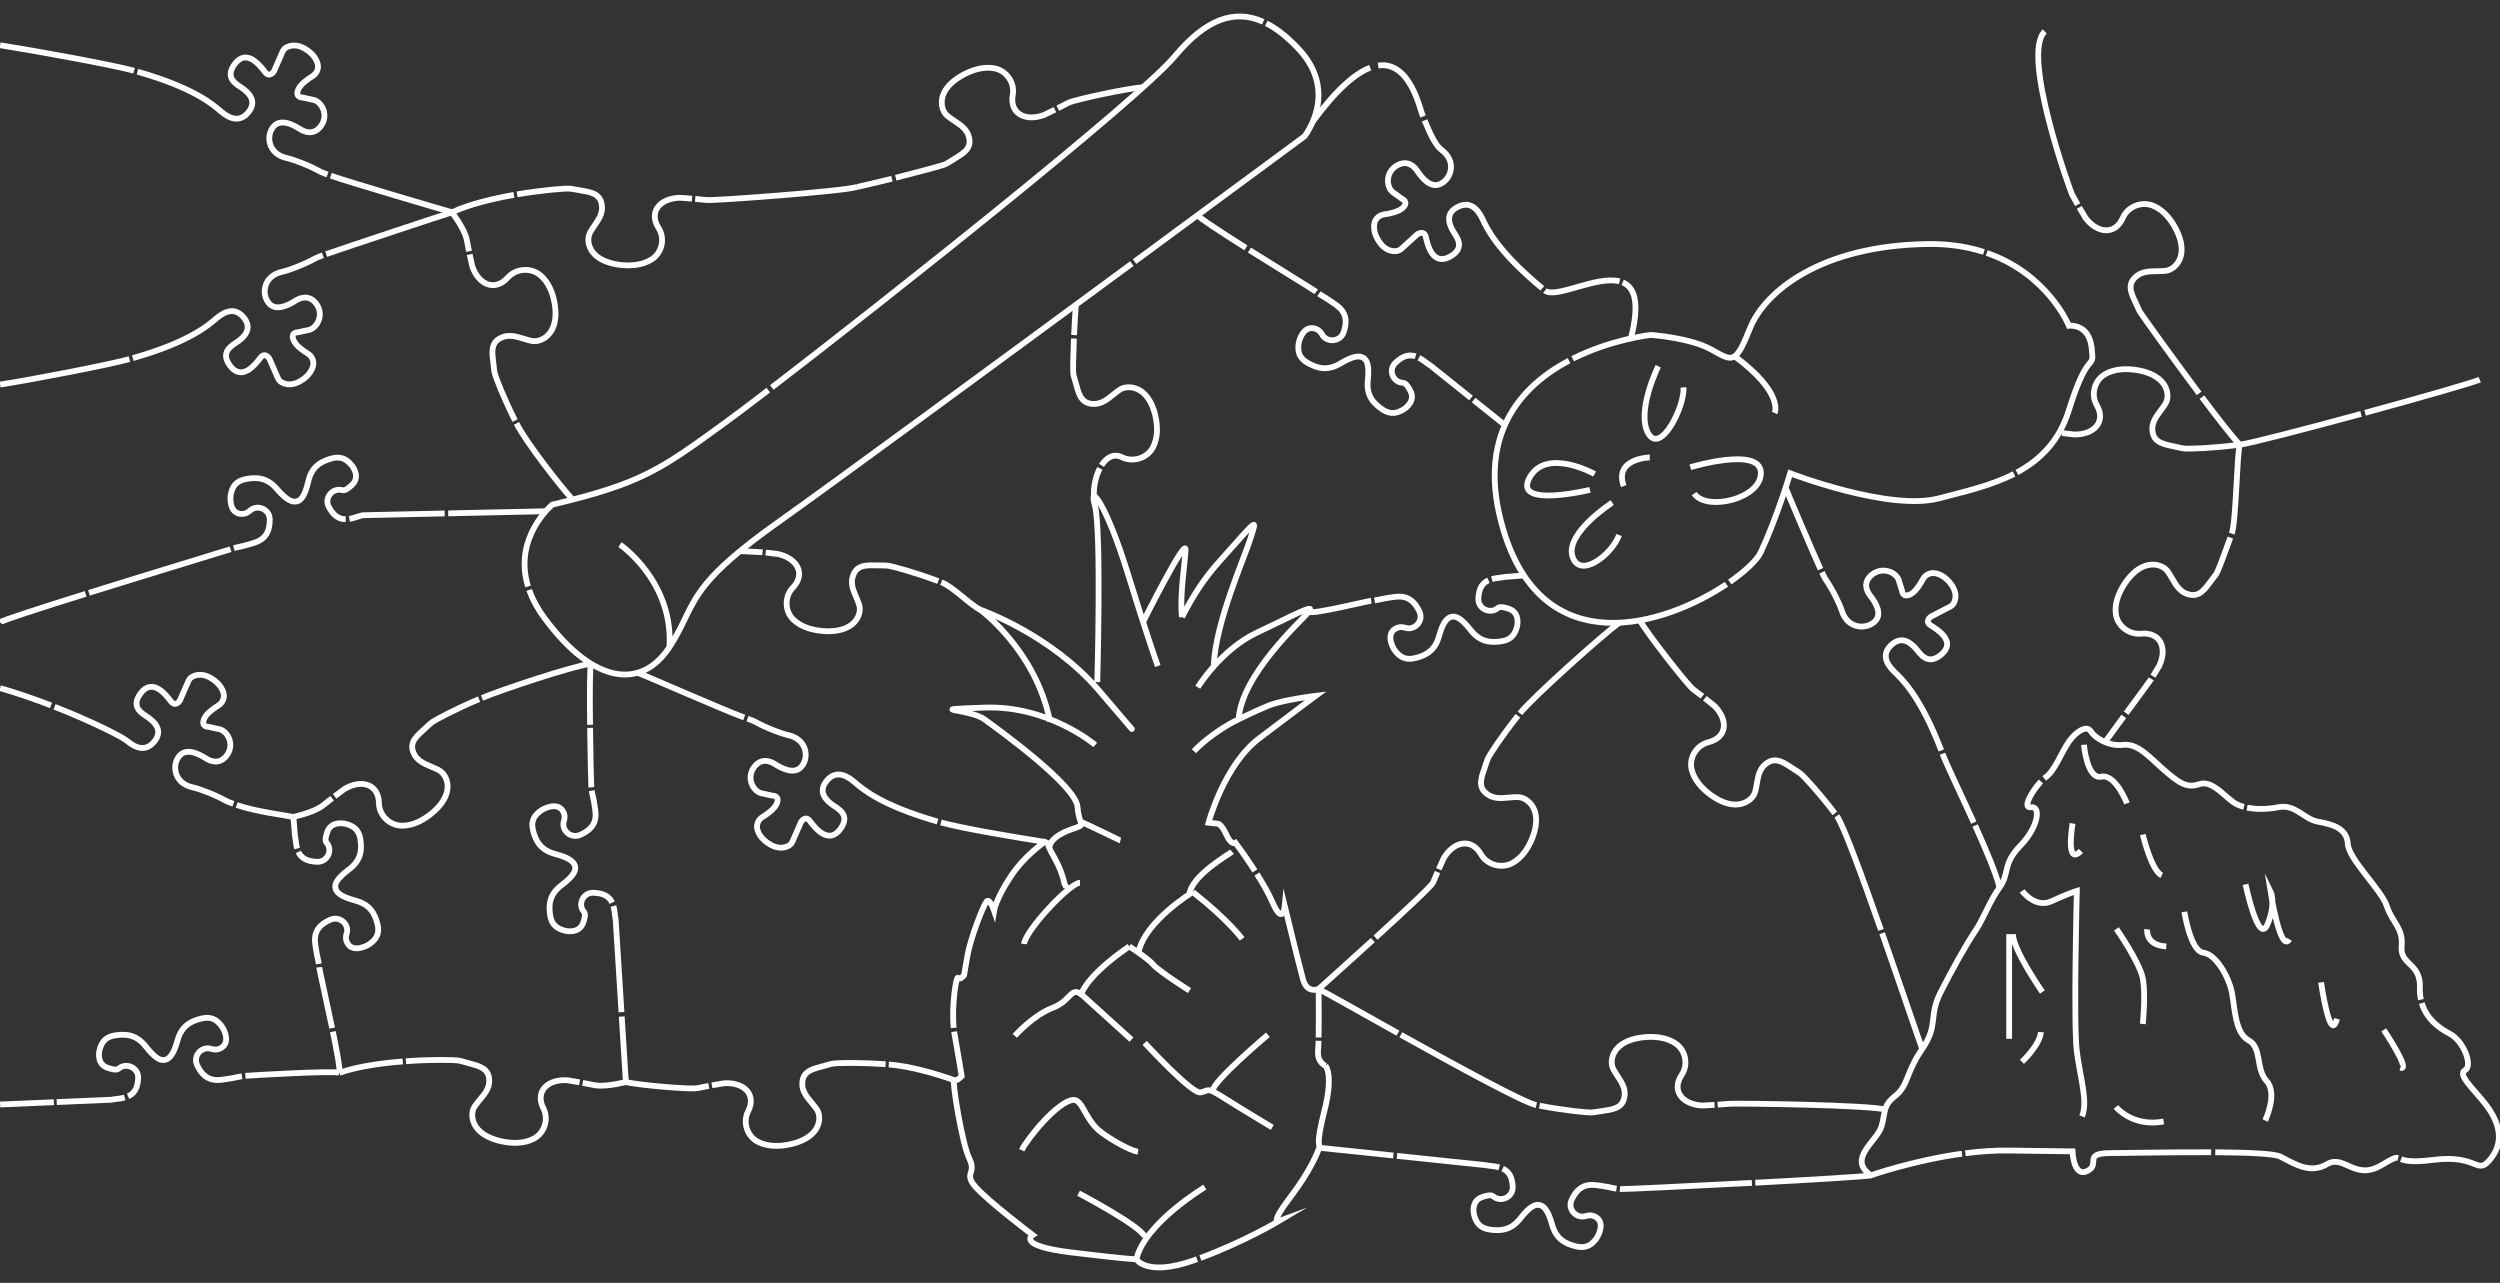<?xml version="1.0" encoding="UTF-8"?> <svg xmlns="http://www.w3.org/2000/svg" xmlns:xlink="http://www.w3.org/1999/xlink" xmlns:xodm="http://www.corel.com/coreldraw/odm/2003" xml:space="preserve" width="152mm" height="78mm" version="1.1" style="shape-rendering:geometricPrecision; text-rendering:geometricPrecision; image-rendering:optimizeQuality; fill-rule:evenodd; clip-rule:evenodd" viewBox="0 0 15200 7800"><rect x="0" y="0" width="15200" height="7800" fill="#333333" stroke="none"/> <defs> <style type="text/css"> .str0 {stroke:#FEFEFE;stroke-width:35.28;stroke-miterlimit:22.926} .str1 {stroke:#FEFEFE;stroke-width:35.28;stroke-miterlimit:2.613} .fil0 {fill:none} </style> </defs> <g id="Слой_x0020_1">  <g id="_6128119568"> <path class="fil0 str0" d="M6659.18 4529.27c0,0 -283.27,-241.51 -673.13,-227.14 -389.86,14.37 -92.59,4.79 0,71.88 92.6,67.09 555.57,402.52 565.31,531.9 9.75,129.38 63.36,100.63 -43.86,138.97 -107.21,38.33 -122.04,87.68 -122.04,87.68l-32.91 -13.87c0,0 -122.25,80.14 -210.01,214.2 -87.76,134.07 -98.73,203.42 -98.73,203.42 0,0 -26.64,-78.59 -45.45,-55.48 -18.81,23.12 -97.17,217.94 -116.95,333.05 -19.79,115.11 -19.79,115.11 -19.79,115.11 0,0 -23.08,32.42 -36.27,16.21 -12.04,-14.8 -40.29,171.03 -26.86,304.65m2.75 22.59c0.69,4.75 1.45,9.42 2.27,13.97 23.98,132.93 43.61,257.29 43.61,257.29 0,0 -30.53,32.16 -45.79,23.58 -15.27,-8.58 46.18,382.33 91.97,476.13 45.79,93.81 -34.35,86.3 34.34,168.85 68.69,82.55 351.07,296.42 351.07,296.42 0,0 -104.9,64.76 236.35,106.27 341.25,41.51 394.02,41.51 394.02,41.51 0,0 63.33,107.23 348.29,6.92 6.94,-2.45 13.84,-4.91 20.72,-7.4m20.18 -7.38c265.95,-98.58 476.26,-223.91 476.26,-223.91 0,0 -56.29,20.75 70.36,-145.3 126.65,-166.04 168.87,-280.2 175.9,-300.95 7.04,-20.76 -24.63,-3.46 31.66,-224.86 56.29,-221.39 7.04,-273.28 7.04,-273.28m0 0c0,0 -52.77,-20.76 -45.73,-93.4 1.28,-13.2 2.2,-33.95 2.87,-59.05m0.46 -19.86c2.28,-115.21 0.18,-294.7 0.18,-294.7 0,0 -70.36,31.14 -94.98,-58.8 -24.63,-89.94 -110.79,-444.32 -110.79,-444.32 0,0 -10.7,122.71 -74.88,-24.54 -23.07,-52.93 -58.58,-114.48 -94.61,-171.6m-12.06 -18.93c-60.12,-93.49 -117.96,-170.59 -117.96,-170.59 0,0 -24.96,17.53 -53.48,-45.57 -28.53,-63.11 -49.92,-70.12 -49.92,-70.12l-60.61 -7.02c0,0 93.56,-349.66 307.99,-512.77 214.43,-163.11 343.89,-258.59 343.89,-258.59 0,0 -198.24,23.87 -287.25,59.68 -89.01,35.8 -214.43,99.45 -214.43,99.45 0,0 -142,74.54 -239.1,177.97m23.59 -389.03c0,0 140.46,-229.27 359.82,-332.29 219.36,-103.02 363.43,-183.51 314.32,-125.56 -49.11,57.95 -409.18,382.98 -426.07,652.69m-344.47 -621.1c73.97,-140.83 134,-233.74 229.18,-340.29 240.58,-269.3 225.77,-262.03 188.76,-141.94 -37.01,120.1 -212.1,507.53 -224.49,772.37m-426.92 -266.5c0,0 259.08,-516.78 255.38,-433.08 -3.7,83.7 -36.41,280.26 -21.91,409.44m-514.76 394.85c0,0 25.91,-928.03 -14.8,-1073.6 -40.72,-145.57 70.32,-7.28 196.16,400.33 125.84,407.6 186.6,575.68 186.6,575.68m-655.48 337.44c-85.21,-433.19 -425.56,-680.73 -425.56,-680.73 0,0 428.92,148.09 723.59,492.57 294.67,344.48 177.66,208.25 177.66,208.25m-689.78 1890.97c0,0 109.92,-124.46 229.83,-170.31 119.91,-45.85 109.91,-140.83 186.52,-72.05 76.61,68.77 293.12,265.29 293.12,265.29m-13.33 -566.61c0,0 -243.69,159.67 -292.55,290.76m658.94 -22.2c0,0 -186.52,-117.9 -219.83,-157.2 -33.31,-39.31 -146.56,-111.36 -146.56,-111.36m386.38 -330.79c0,0 -291.69,176.22 -330.71,368.13m630.48 -83.19c0,0 -83.27,-114.63 -299.77,-284.94m-293.11 917.05c0,0 286.45,311.14 339.74,301.31 53.29,-9.82 33.31,-36.02 136.56,29.48 103.26,65.5 299.78,183.41 299.78,183.41m-26.65 -563.33c0,0 -332.6,279.71 -337.84,342.92m-813.06 620.38c0,0 379.43,199.36 402.6,264.86m364.94 -301.88c0,0 -366.28,219.55 -416.3,438.72m-540.08 -2530.83c17.21,65.21 76.81,122.8 102.21,245.36 1.08,5.24 14.77,25.02 14.31,30.72m-259.3 337.67c8.17,-83.09 279.98,-372.13 339.9,-372.13m924.6 -188.71c-15.09,13.69 -245.08,142.97 -259.38,258.47m-661.61 -441.32c47.69,19.71 241.56,114.58 242.13,114.72m-599.94 1883.04c34.67,-72.33 215.93,-294.25 311.17,-305.77 57.38,-6.95 73.06,114.69 160.16,186.92 45.14,37.43 175.2,118.35 235.67,127.85"></path> <path class="fil0 str0" d="M14512.33 5510.27c-31.69,-98.65 -232.34,-285.57 -237.62,-379.03 -5.28,-93.46 -89.77,-119.42 -179.54,-135 -89.76,-15.58 -137.29,-109.04 -242.9,-88.27 -65.92,12.96 -133.9,13.79 -189.81,2.48m-19.36 -4.54c-25.55,-6.86 -47.88,-16.56 -65.41,-29.09 -58.08,-41.54 -132.01,-135 -205.93,-109.04 -73.93,25.96 -121.45,-5.19 -216.5,-88.27 -95.05,-83.07 -158.41,-160.95 -248.18,-150.57 -89.77,10.38 -174.26,-46.72 -195.38,-83.07 -21.12,-36.35 -84.48,-5.2 -132.01,62.3 -47.52,67.5 -84.48,176.54 -142.57,218.07 -2.71,1.94 -5.49,4.12 -8.35,6.5m-19.62 18.64c-55.06,57.94 -115.66,165.42 -61.8,156.59 63.37,-10.38 47.53,119.42 -63.36,233.65 -110.89,114.23 -63.37,166.15 -126.73,254.42 -63.36,88.27 -95.05,186.92 -147.85,264.8 -52.81,77.88 -137.29,228.46 -211.22,373.84 -73.93,145.38 -10.56,197.3 -110.89,342.68 -100.33,145.39 -84.48,223.27 -163.69,285.58 -79.21,62.3 -58.09,98.65 -84.49,186.91 -26.4,88.27 -211.22,197.31 -63.37,295.96 0,0 257.55,-90.43 553.03,-131.19m20.81 -2.78c85.85,-11.08 174.44,-17.75 260.47,-16.6 390.76,5.19 390.76,5.19 390.76,5.19 0,0 5.28,160.96 89.76,119.42 84.49,-41.54 -31.69,-109.04 142.57,-109.04 95.19,0 368.41,-6.2 610.54,-5.05m25.28 0.15c190.72,1.33 357.14,7.61 393.87,25.67 84.48,41.54 179.53,109.03 285.14,46.73 105.61,-62.31 168.97,103.85 332.66,5.19 67.68,-40.79 83.91,-46.96 99.82,-42.73m18 6.9c23.26,9.16 66.3,20.92 193.73,4.68 285.14,-36.35 264.02,103.84 353.79,-10.38 89.77,-114.23 36.96,-238.85 -36.96,-332.31 -73.93,-93.45 -168.98,-176.53 -121.45,-202.49 47.52,-25.96 -5.28,-176.53 -95.05,-223.26 -68.72,-35.78 -140.55,-92.86 -168.07,-185.21m-5.31 -20.9c-4.84,-22.74 -7.1,-47.42 -6.16,-74.27 5.28,-150.58 -121.44,-135 -110.88,-249.23 10.56,-114.23 -58.09,-145.38 -89.77,-244.03m-2217.78 -93.46c0,0 79.2,109.03 179.53,62.3 100.33,-46.73 153.14,-62.3 153.14,-62.3 0,0 -21.12,809.98 0,976.13 21.12,166.15 68.64,301.15 31.68,394.61m205.94 -57.12c0,0 100.32,124.61 290.42,88.27m-100.33 -1168.24c0,0 -13.89,96.19 116.17,103.84m481.86 -377.46c0,0 78.06,374.74 133.16,243.81 55.11,-130.94 18.37,-203.18 18.37,-203.18 0,0 59.69,383.78 114.79,293.48m192.86 261.86c0,0 55.09,383.78 96.42,221.24m284.68 67.72c0,0 169.9,252.84 101.02,230.27m-1992.79 -1485.43c0,0 -45.92,266.39 50.5,167.06m18.37 -645.65c0,0 18.37,212.2 105.61,194.14 87.24,-18.05 156.12,162.55 156.12,162.55m96.42 189.62c0,0 50.51,216.73 114.8,248.33m137.75 221.23c0,0 36.73,239.3 114.79,248.33 78.06,9.02 156.12,148.99 174.48,243.81 18.37,94.81 18.37,243.8 101.02,288.95 82.65,45.15 41.33,171.57 110.2,248.33 68.88,76.75 -9.18,239.29 -9.18,239.29m-904.56 -1164.86c0,0 142.34,203.17 160.7,302.5 18.37,99.33 0,275.41 0,275.41m-610.69 -194.14c0,0 -179.08,-257.35 -179.08,-352.17m-22.96 636.61l0 -636.61m78.06 776.58c0,0 110.2,-103.85 114.79,-180.6"></path> <path class="fil0 str0" d="M7605.03 1069.66c201.03,-148.25 325.74,-240.34 325.74,-240.34 0,0 215.5,-267.19 -37.48,-534.37 -65.76,-69.45 -130.24,-120.8 -194.29,-153.33m-18.73 -8.99c-175.9,-79.33 -349.05,-15.5 -536.56,208.39 -222.4,265.55 -1750.97,1477.79 -2451.11,2014.83m-21.34 16.36c-115.67,88.58 -207.03,157.4 -263.52,198.4 -393.53,285.61 -505.96,368.52 -1049.4,497.51 0,0 -239.9,197.7 -147.88,497.58m7.04 21.24c19.26,54.39 49.44,111.94 93.98,172.16 299.83,405.39 590.31,433.03 758.96,175.06 100.43,-153.62 111.15,-248.43 224.08,-385.6 76.72,-93.17 200.59,-205.91 431.79,-369.88 331.04,-234.8 1353.48,-985.65 2155.46,-1576.07m16.29 -11.99c274.84,-202.36 522.93,-385.23 706.97,-520.96m-3835.32 2241.6c0,0 325.16,221.72 300.73,622.9"></path> <path class="fil0 str0" d="M11788.73 3029.94c148.75,-39.53 313.35,-75.18 456.65,-148.3m17.65 -9.23c139.4,-75.16 256.61,-188.37 316.03,-379.24 122.22,-392.57 154.8,-224.32 138.51,-376.54 -16.29,-152.23 -138.51,-136.2 -138.51,-136.2 0,0 -126.67,-313.66 -499.65,-442.51m-17.16 -5.76c-96.35,-31.18 -208.57,-50.05 -338.69,-48.45 -651.82,8.01 -994.03,288.42 -1083.65,512.74 -89.62,224.32 -105.92,200.29 -236.28,128.19 -130.36,-72.11 -366.65,-88.13 -366.65,-88.13 0,0 -237.63,25.17 -475.11,144.73m-22.09 11.38c-291.62,154.25 -571.86,454.47 -399.05,1029.6 245.37,816.6 986.15,577.48 1356.02,330.24m20.28 -13.82c98.34,-68.33 167.19,-135.78 188.06,-180.23 97.78,-208.29 179.26,-480.69 179.26,-480.69 0,0 602.92,232.34 904.38,152.22"></path> <path class="fil0 str0" d="M10789.93 2510.99c0,0 58.7,-121.15 -243.18,-344.58"></path> <path class="fil0 str0" d="M10030.59 2781.25c0,0 -218.96,4.59 -158.4,174.07"></path> <path class="fil0 str0" d="M10081.83 2226.99c0,0 -135.09,274.84 -60.56,407.68 74.53,132.83 223.61,-164.91 214.29,-279.43"></path> <path class="fil0 str0" d="M9695.18 2882.02c0,0 -293.5,-164.9 -395.98,22.91 -102.49,187.8 368.02,73.29 368.02,73.29"></path> <path class="fil0 str0" d="M9802.32 3056.09c0,0 -284.18,183.23 -242.25,325.23 41.93,142 237.59,-4.59 284.17,-128.26"></path> <path class="fil0 str0" d="M10277.49 2840.8c0,0 423.92,-128.26 428.58,32.06 4.66,160.32 -330.76,238.21 -405.29,128.26"></path> <path id="контур" class="fil0 str1" d="M0.62 4183.84c104.57,29.8 210.85,66.76 309.84,104.98m21.11 8.23c226.53,88.82 410.48,182.14 439.96,206.97 58.95,50.08 120.85,66.68 171.19,-1.37 49.15,-66.65 -8.26,-115.73 -39.01,-138.29 -31.91,-23.26 -114.61,-60.09 -49.11,-148.54 72.79,-98.04 155.35,9.73 184.23,48.1 29.18,38.69 55.06,-5.41 55.06,-5.41l51.52 -117.75c4.9,-10.98 12.82,-20.52 23.58,-26.16 23.47,-12.98 68.72,-24.97 129.08,18.19 39.33,28.4 55.74,58.49 61.6,83.8 6.86,28.44 -7.57,57.75 -32.47,73.1 -29.84,18.33 -72.76,48.91 -86.14,80.76 -21.05,50.3 26.23,48.62 26.23,48.62l56.79 12.52c55.82,4.77 104.01,88.48 58.2,156.29 -43.32,64 -101.24,41.57 -128.9,23.86 -42.86,-27.12 -124.38,-71.26 -167.86,-9.43 -20.01,28.89 -23.79,61.78 -17.6,90.79 11.24,51.19 52.23,82.76 102.97,93.93 40.84,8.87 132.52,42.71 205.86,83.47 5.11,2.88 20.38,8.82 42.32,16.77m19.87 7.1c115.37,40.73 320.66,66.49 345.07,72.99"></path> <path id="контур_0" class="fil0 str1" d="M0.62 275.03c197.77,31.06 686.2,119.4 814.61,155m20.36 5.73c354.02,100.9 464.99,205.78 508.14,242.12 58.95,50.07 120.85,66.68 171.18,-1.38 49.15,-66.64 -8.25,-115.73 -39,-138.28 -31.92,-23.26 -114.62,-60.1 -49.11,-148.55 72.78,-98.04 155.34,9.74 184.22,48.11 29.18,38.68 55.06,-5.42 55.06,-5.42l51.53 -117.74c4.9,-10.99 12.81,-20.53 23.57,-26.17 23.47,-12.97 68.73,-24.96 129.08,18.2 39.33,28.4 55.74,58.48 61.61,83.79 6.85,28.44 -7.57,57.76 -32.48,73.1 -29.83,18.34 -72.75,48.91 -86.14,80.76 -21.04,50.31 26.24,48.62 26.24,48.62l56.79 12.53c55.82,4.77 104.01,88.47 58.19,156.28 -43.32,64 -101.23,41.57 -128.89,23.86 -42.87,-27.12 -124.39,-71.26 -167.86,-9.42 -20.02,28.89 -23.8,61.77 -17.6,90.78 11.24,51.19 52.22,82.76 102.96,93.93 40.84,8.88 132.52,42.71 205.86,83.47 5.11,2.88 20.38,8.82 42.32,16.77m19.87 7.11c115.38,40.73 712.88,216.12 737.29,222.62"></path> <path id="контур_1" class="fil0 str1" d="M0.62 2338.33c197.77,-31.06 658.15,-119.39 786.56,-154.99m20.36 -5.73c354.02,-100.9 464.99,-205.78 508.14,-242.11 58.95,-50.08 120.85,-66.69 171.18,1.37 49.16,66.64 -8.25,115.73 -39,138.28 -31.92,23.26 -114.62,60.1 -49.11,148.55 72.78,98.04 155.34,-9.74 184.23,-48.11 29.18,-38.68 55.05,5.42 55.05,5.42l51.53 117.74c4.9,10.99 12.82,20.53 23.57,26.17 23.48,12.98 68.73,24.97 129.08,-18.2 39.33,-28.4 55.75,-58.48 61.61,-83.79 6.85,-28.44 -7.57,-57.76 -32.48,-73.1 -29.83,-18.33 -72.75,-48.91 -86.14,-80.76 -21.04,-50.31 26.24,-48.62 26.24,-48.62l56.79 -12.53c55.82,-4.77 104.01,-88.47 58.19,-156.28 -43.32,-64 -101.23,-41.57 -128.89,-23.86 -42.87,27.12 -124.38,71.26 -167.86,9.42 -20.01,-28.89 -23.79,-61.77 -17.6,-90.78 11.24,-51.19 52.22,-82.76 102.97,-93.93 40.83,-8.88 132.51,-42.71 205.85,-83.47 5.11,-2.88 20.38,-8.82 42.32,-16.77m19.87 -7.11c115.38,-40.73 740.93,-247.79 765.34,-254.29"></path> <path id="контур_2" class="fil0 str1" d="M6352.54 5118.69c-197.76,-31.07 -503.39,-82.51 -631.8,-118.11m-20.36 -5.73c-354.02,-100.9 -464.98,-205.78 -508.13,-242.12 -58.95,-50.07 -120.85,-66.68 -171.19,1.38 -49.15,66.64 8.26,115.73 39.01,138.28 31.91,23.26 114.61,60.1 49.11,148.55 -72.79,98.04 -155.35,-9.74 -184.23,-48.11 -29.18,-38.68 -55.06,5.42 -55.06,5.42l-51.52 117.74c-4.9,10.99 -12.82,20.53 -23.57,26.17 -23.48,12.97 -68.73,24.96 -129.09,-18.2 -39.33,-28.4 -55.74,-58.48 -61.6,-83.79 -6.86,-28.44 7.57,-57.76 32.47,-73.1 29.84,-18.34 72.76,-48.91 86.14,-80.77 21.05,-50.3 -26.23,-48.61 -26.23,-48.61l-56.79 -12.53c-55.82,-4.77 -104.01,-88.47 -58.2,-156.28 43.32,-64 101.24,-41.57 128.9,-23.86 42.86,27.12 124.38,71.26 167.86,9.42 20.01,-28.89 23.79,-61.77 17.6,-90.78 -11.24,-51.19 -52.23,-82.76 -102.97,-93.93 -40.84,-8.88 -132.52,-42.71 -205.86,-83.47 -5.11,-2.88 -20.38,-8.82 -42.32,-16.77m-19.87 -7.11c-115.37,-40.73 -623.84,-265.34 -648.24,-271.84"></path> <path id="контур_3" class="fil0 str1" d="M9915.74 2057.75c56.06,-219.24 22.25,-310.95 -49.95,-340.94m-18.47 -6.2c-140.03,-36.42 -389.89,108.16 -453.92,55.94m-16.25 -13.35c-281.99,-233.4 -340.15,-373.53 -364.61,-423.95 -33.22,-69.28 -82.96,-109.15 -157.04,-67 -72.43,41.3 -40.18,109.07 -21.38,141.95 19.58,33.99 79.98,100.64 -16.38,155.36 -106.97,60.59 -137.98,-70.85 -148.55,-117.44 -10.72,-47 -52.56,-17.01 -52.56,-17.01l-95.67 87.09c-9,8.09 -20.18,13.65 -32.33,14.51 -26.82,2.5 -73.12,-4.58 -110.49,-68.1 -24.24,-41.65 -26.83,-75.69 -21.75,-101.16 5.46,-28.74 30.74,-49.78 59.83,-53.88 34.84,-4.86 86.68,-15.68 112.06,-39.47 39.97,-37.58 -3.93,-54.9 -3.93,-54.9l-46.75 -34.1c-49.06,-26.61 -58.58,-122.35 11.27,-166.05 65.99,-41.22 109.67,2.37 127.66,29.59 27.99,41.88 84.3,114.73 149.54,75.55 30.22,-18.42 47.23,-46.98 53.53,-75.96 10.85,-51.27 -13.6,-96.48 -55.37,-126.92 -37.43,-27.13 -70.85,-102.56 -102.91,-179.46m-9.72 -23.44c-19.74,-47.64 -78,-338.06 -272.2,-309.85m-48.59 12.96c-89.34,33.88 -203.17,129.6 -348.42,327"></path> <path id="контур_4" class="fil0 str1" d="M12157.26 5396.04c-20.92,-84.97 -82.53,-230.58 -148.59,-377.01m-8 -17.67c-80.46,-177.48 -165.36,-352.66 -190.26,-418.88m-7.41 -19.5c-130.29,-339.04 -245.4,-439.51 -285.65,-478.94 -55.42,-53.81 -77.15,-113.18 -12.13,-167.9 63.66,-53.45 117.97,-1.06 143.27,27.3 26.1,29.44 69.99,107.6 154.48,36.39 93.63,-79.1 -22.15,-151.51 -63.34,-176.78 -41.52,-25.55 1.13,-54.39 1.13,-54.39l115.3 -59.82c10.75,-5.68 19.8,-14.19 24.67,-25.18 11.29,-24.04 19.87,-69.35 -28.65,-125.09 -31.91,-36.3 -63.71,-50.01 -89.83,-53.76 -29.38,-4.47 -57.96,11.99 -71.54,37.61 -16.24,30.69 -43.84,75.19 -75.07,90.83 -49.33,24.61 -51.36,-21.87 -51.36,-21.87l-17.19 -54.68c-9.25,-54.34 -97.92,-94.96 -163.04,-44.68 -61.47,47.52 -34.14,102.52 -14,128.23 30.88,39.87 82.07,116.28 22.82,163.79 -27.7,21.9 -60.74,28.21 -90.64,24.43 -52.78,-6.97 -88.03,-44.64 -103.37,-93.5 -12.23,-39.33 -53.78,-126.52 -100.91,-195.18 -3.31,-4.78 -10.54,-19.28 -20.35,-40.16m-8.77 -18.92c-50.41,-109.87 -203.75,-471.95 -212.28,-495.37"></path> <path id="контур_5" class="fil0 str1" d="M2039.31 5399.5c5.06,24.63 28.82,51.46 119.93,75.6 91.12,24.12 119.77,80 135.92,143.63 16.14,63.63 -14.34,94.51 -42.27,116.65 -24.76,19.85 -104.73,56.2 -138.39,2.49 -14.05,-22.29 -13.1,-43.07 -7.44,-59.79 19.76,-57.22 -41.13,-110.88 -97.27,-86.76 -1.23,0.64 -2.47,1.28 -3.77,1.49 -123.18,55.29 -88.31,142.61 -81.66,197.69 1.98,16.53 9.42,41.01 13.96,70.04m2.52 20.19c1.55,16.99 43.81,202.65 78.56,370.23m4.42 21.44c25.74,125.39 45.99,235.84 39.82,250.38m-24.33 -1123.28c-5.05,-24.62 6.97,-56.43 81.72,-113 75.22,-56.63 79.84,-118.84 70.23,-183.54 -9.62,-64.69 -50.07,-82.21 -84.39,-92.38 -30.53,-9.04 -95.46,-12.88 -116.6,46.76 -8.97,26.04 -16.5,52.72 -4.85,66.17 40.3,45.61 4.83,118.15 -56.61,116.37 -1.39,-0.23 -2.69,-0.01 -4.06,-0.23 -65.71,-2.46 -95.8,-28.07 -110.79,-59.96m-7.55 -20.49c-8.17,-28.71 -8.51,-59.44 -13.59,-81.81l-8.81 -110.03"></path> <path id="контур_6" class="fil0 str1" d="M1804.31 3048.5c-24.84,5.87 -59.6,-4 -120.26,-75.07 -60.65,-71.09 -124.27,-73.08 -189.76,-60.66 -65.48,12.43 -81.12,52.63 -89.76,86.86 -7.87,30.45 -7.69,117.08 56.04,124.45 26.47,3.13 45.23,-6.48 58.27,-18.57 44.44,-41.74 119.6,-10.06 121.02,50.16 -0.08,1.37 -0.14,2.74 0.21,3.99 0.93,133.14 -94.29,138.86 -147.9,156.15 -16.07,5.2 -41.79,8.89 -70.47,17.07m-19.69 6.26c-16.97,6.02 -473.69,144.27 -861.24,265.26m-20.13 6.3c-274.53,85.81 -509.42,161.55 -520.02,172.94m1803.69 -735.14c24.84,-5.87 49.12,-30 69.77,-120.5 20.53,-90.93 75.96,-121.28 139.67,-139.98 63.72,-18.69 96.92,10 120.77,36.31 21.2,23.42 52.11,79.69 6.02,123.68 -20.24,18.98 -41.67,36.94 -58.98,32.22 -59.06,-16.72 -111,45.49 -83.45,99.52 0.79,1.14 1.14,2.39 1.91,3.52 29.97,57.56 66.27,73.6 102,73.52m22.07 -1.9c29.93,-4.82 58.41,-17.47 81.19,-22.37l498.05 -10.82m21.79 -0.47l592.98 -12.88"></path> <path id="контур_7" class="fil0 str1" d="M8289.35 2175.7c-21.64,-13.36 -57.79,-14.91 -138.34,33.4 -80.56,48.34 -141.5,30.26 -199.52,-2.06 -58.03,-32.34 -59.8,-75.33 -56.87,-110.49 2.42,-31.33 30.71,-113.37 93.5,-100.35 26.1,5.33 40.76,20.33 49.19,35.88 28.57,53.5 110.08,47.07 130.97,-9.56 0.37,-1.32 0.76,-2.63 1.5,-3.71 44.09,-125.89 -44.29,-161.19 -89.48,-194.4 -13.55,-9.97 -36.73,-21.53 -61.25,-38.29m-16.62 -12.12c-13.21,-10.3 -217.77,-135.32 -405.64,-253.6m-21.48 -13.54c-151.59,-95.67 -286.85,-183.77 -293.62,-198.84m1007.66 867.68c21.63,13.37 36.81,43.84 27.02,136.09 -10.08,92.63 32.6,138.78 86.92,176.5 54.31,37.7 95.09,20.94 126.24,3.49 27.68,-15.54 75.24,-59.17 45.85,-115.33 -13.02,-24.33 -27.51,-48.08 -45.45,-49.04 -61.38,-2.7 -90.42,-77.94 -46.79,-120.51 1.13,-0.83 1.87,-1.9 2.97,-2.73 47.08,-45.14 86.69,-48.96 120.53,-37.67m20.3 8.73c26.79,13.96 49.68,34.89 69.67,46.68l247.29 197.89m15.68 12.53l189.96 152"></path> <path id="контур_8" class="fil0 str1" d="M8826.26 3749.87c-25.04,4.97 -52.33,28.33 -76.87,117.92 -24.54,89.6 -81.37,117.77 -146.08,133.65 -64.71,15.87 -96.12,-14.1 -118.63,-41.56 -20.19,-24.36 -57.16,-102.99 -2.53,-136.08 22.66,-13.82 43.8,-12.88 60.8,-7.32 58.19,19.43 112.76,-40.44 88.24,-95.64 -0.66,-1.21 -1.3,-2.43 -1.52,-3.71 -56.23,-121.12 -145.03,-86.83 -201.05,-80.3 -16.81,1.95 -41.71,9.27 -71.23,13.73m-20.54 2.48c-31.09,2.74 -344.87,82.04 -380.04,67.62m869.45 29.21c25.04,-4.97 57.4,6.84 114.93,80.35 57.59,73.96 120.85,78.5 186.66,69.05 65.79,-9.45 83.6,-49.23 93.95,-82.97 9.18,-30.02 13.09,-93.87 -47.56,-114.66 -26.48,-8.82 -53.62,-16.22 -67.3,-4.77 -46.38,39.63 -120.15,4.75 -118.34,-55.66 0.23,-1.36 0.01,-2.64 0.23,-3.99 2.5,-64.61 28.55,-94.2 60.98,-108.94m20.84 -7.43c29.2,-8.03 60.45,-8.36 83.2,-13.35l111.9 -8.67"></path> <path id="контур_9" class="fil0 str1" d="M9359.54 7326.49c25.04,4.98 52.33,28.33 76.88,117.92 24.53,89.6 81.37,117.78 146.08,133.65 64.71,15.87 96.11,-14.1 118.62,-41.56 20.19,-24.35 57.16,-102.99 2.53,-136.08 -22.66,-13.81 -43.79,-12.88 -60.8,-7.32 -58.19,19.44 -112.76,-40.43 -88.23,-95.63 0.65,-1.21 1.3,-2.43 1.51,-3.71 56.23,-121.12 145.03,-86.84 201.05,-80.3 16.81,1.95 41.71,9.26 71.23,13.72m20.54 2.48c16.11,1.42 415.98,-17.29 802.51,-37.63m20.48 -1.07c352.08,-18.62 687.19,-38.33 703.82,-45.15m-2016.22 180.68c-25.04,-4.97 -57.4,6.85 -114.92,80.35 -57.6,73.96 -120.86,78.51 -186.66,69.06 -65.8,-9.46 -83.61,-49.23 -93.95,-82.98 -9.19,-30.02 -13.1,-93.86 47.55,-114.65 26.48,-8.82 53.62,-16.23 67.3,-4.77 46.39,39.62 120.16,4.75 118.34,-55.66 -0.23,-1.37 -0.01,-2.65 -0.23,-3.99 -2.5,-64.62 -28.54,-94.21 -60.98,-108.95m-20.83 -7.42c-29.2,-8.03 -60.46,-8.37 -83.21,-13.36l-538.57 -56.28m-21.55 -2.26l-451.04 -47.14"></path> <path id="контур_10" class="fil0 str1" d="M1002.34 6444.15c25.04,-4.98 52.33,-28.33 76.87,-117.92 24.54,-89.6 81.37,-117.78 146.08,-133.65 64.71,-15.88 96.11,14.1 118.63,41.56 20.19,24.35 57.16,102.98 2.53,136.08 -22.66,13.81 -43.8,12.88 -60.8,7.31 -58.2,-19.43 -112.77,40.44 -88.24,95.64 0.66,1.21 1.3,2.43 1.52,3.71 56.23,121.12 145.03,86.84 201.05,80.3 16.8,-1.95 41.71,-9.27 71.23,-13.72m20.53 -2.48c31.1,-2.74 536.73,-32.62 571.9,-18.2m-1061.3 -78.63c-25.05,4.96 -57.4,-6.85 -114.93,-80.35 -57.59,-73.96 -120.86,-78.51 -186.66,-69.06 -65.79,9.46 -83.6,49.23 -93.95,82.98 -9.19,30.02 -13.1,93.86 47.56,114.65 26.48,8.82 53.62,16.23 67.3,4.77 46.38,-39.63 120.15,-4.75 118.34,55.66 -0.23,1.37 -0.01,2.65 -0.23,3.99 -2.5,64.62 -28.55,94.21 -60.98,108.95m-20.84 7.42c-29.2,8.03 -60.45,8.36 -83.2,13.36l-329.94 14.08m-17.53 0.75l-326.66 13.93"></path> <path id="контур_11" class="fil0 str1" d="M3496.75 5268.33c-5.06,-24.62 -28.82,-51.45 -119.93,-75.59 -91.12,-24.12 -119.78,-80.01 -135.92,-143.64 -16.14,-63.62 14.34,-94.5 42.27,-116.64 24.76,-19.85 104.73,-56.2 138.39,-2.49 14.05,22.29 13.09,43.07 7.44,59.79 -19.76,57.22 41.13,110.88 97.26,86.76 1.23,-0.64 2.47,-1.28 3.77,-1.49 123.18,-55.29 88.32,-142.61 81.67,-197.69 -1.98,-16.53 -9.42,-41.02 -13.96,-70.04m-2.52 -20.2c-1.36,-14.93 -5.4,-186.29 -7.48,-361.76m-0.21 -18.3c-1.95,-177.86 -1.74,-354.5 5.52,-371.61m-96.3 1232.9c5.05,24.63 -6.97,56.44 -81.72,113.01 -75.22,56.63 -79.84,118.84 -70.23,183.54 9.62,64.69 50.07,82.21 84.39,92.38 30.53,9.04 95.46,12.88 116.6,-46.76 8.97,-26.04 16.5,-52.72 4.85,-66.18 -40.3,-45.61 -4.83,-118.14 56.61,-116.36 1.38,0.23 2.68,0.01 4.05,0.23 65.72,2.46 95.81,28.07 110.8,59.96m7.55 20.49c8.17,28.71 8.51,59.44 13.59,81.81l35.35 563.57m1.66 26.53l25.01 398.61"></path> <path id="контур_12" class="fil0 str1" d="M12537.17 2632.94c24.92,3.17 49.61,6.06 74.14,8.71 122.57,1.56 194.52,-78.5 137.23,-178.01 -37.47,-63.93 -14.9,-150.49 49.86,-188.24 56.49,-33.05 127.48,-35.95 193.17,-25.45 54.77,8.97 110.09,28.06 147.62,65.43 37.9,37.64 52.88,97.36 25.11,141.81 -31.4,49.9 -77.68,90.44 -78.07,148.01 -0.03,75.15 50.25,92.18 117.36,105.89 28.53,5.87 58.64,14 73.97,15.53 27.02,3.44 163.75,-0.79 321.02,-20.35m19.28 -2.47c66.01,-8.66 403.08,-96.22 737.37,-187.22m24.14 -6.59c327.7,-89.4 646.39,-180.39 697.42,-201.66"></path> <path id="контур_13" class="fil0 str1" d="M12432.34 191.3c-146.33,137.04 156.6,974.68 166.12,992.16 11.28,20.68 22.64,40.98 34.08,60.96m9.46 16.42c12.46,21.46 24.99,42.58 37.62,63.42 72.62,97.11 180.94,105.31 227.17,0.38 29.3,-67.93 113.15,-102.38 182.82,-74.34 60.87,24.42 106.01,78.36 137.07,136.23 25.74,48.38 43.58,103.3 35.89,155.27 -7.7,52.42 -47.13,100.18 -99.95,105.17 -59.42,5.43 -120.22,-6.44 -167.18,27.95 -61,45.28 -44.51,94.98 -15.18,155.9 12.42,25.92 23.98,54.45 31.98,67.41 8.25,14.23 191.72,270.87 358.24,493.51m17.16 22.9c99.03,131.93 189.6,248.2 230.21,289.16"></path> <path id="контур_14" class="fil0 str1" d="M2748.42 1290.85c49.01,68.04 82.27,127.11 89.89,168.93 4.23,23.1 8.65,45.85 13.25,68.33m3.84 18.49c5.09,24.21 10.37,48.1 15.83,71.76 38.53,114.42 138.97,155.16 215.92,69.41 49.22,-55.69 139.8,-62.97 197.24,-15.11 50.21,41.72 76.18,106.73 87.53,171.22 9.26,53.83 8.96,111.47 -14.69,158.56 -23.81,47.51 -76.32,80.96 -128.12,69.64 -58.22,-12.89 -112.3,-42.66 -167.78,-24.24 -72.23,24.51 -72.19,76.81 -63.45,143.65 3.66,28.43 5.69,59.08 9.22,73.82 5.51,26.23 54.23,151.93 124.39,291.72m8.66 17.1c59.89,117.37 265.74,380.84 341.58,463.56"></path> <path id="контур_15" class="fil0 str1" d="M6651.29 3017.76c-3.69,-55.23 9.82,-120.66 35.61,-170.35m10.25 -17.9c30.28,-47.72 73.46,-74.4 123.77,-49.74 66.9,33.4 153.62,6.67 188.55,-58.91 30.58,-57.23 29.78,-127.06 15.64,-191.01 -11.99,-53.31 -34.31,-106.62 -74.23,-141.51 -40.23,-35.23 -101.67,-46.81 -145.35,-17.17 -49.01,33.47 -87.75,81.05 -146.2,84.48 -76.32,3.99 -96.26,-44.49 -113.72,-109.66 -7.47,-27.69 -17.31,-56.84 -19.68,-71.81 -2.97,-15.94 -1.02,-109.81 3.57,-215.9m0.93 -21.06c2.88,-63.02 6.61,-128.77 10.71,-183.97"></path> <path id="контур_16" class="fil0 str1" d="M3805.26 6579.16c82.55,19.09 392.61,45.55 434.88,36.77 23.36,-4.83 46.47,-9.35 69.38,-13.62m18.87 -3.45c24.72,-4.46 49.22,-8.62 73.57,-12.55 122.32,-7.91 198.47,68.3 146.58,170.65 -33.97,65.78 -6.78,151.05 59.91,185.39 58.2,30.07 129.22,29.29 194.26,15.39 54.22,-11.8 108.43,-33.74 143.91,-73 35.83,-39.55 47.6,-99.97 17.46,-142.91 -34.03,-48.2 -82.42,-86.29 -85.91,-143.76 -4.06,-75.04 45.24,-94.65 111.52,-111.82 28.17,-7.35 57.81,-17.03 73.04,-19.35 26.78,-4.84 163.56,-7.71 321.66,3.67m19.38 1.46c133.11,10.45 291.08,57.25 397.55,95.25"></path> <path id="контур_17" class="fil0 str1" d="M1784.01 4967.36c82.25,-20.32 146.58,-43.9 180.04,-70.79 18.49,-14.84 36.91,-29.29 55.27,-43.41m15.15 -11.6c19.88,-15.12 39.7,-29.88 59.49,-44.36 104.98,-62.26 208.21,-28.94 209.91,85.41 0.54,73.78 64.51,137.25 139.79,137.64 65.75,0.44 128.48,-32.32 179.76,-74.04 42.65,-34.95 80.57,-78.92 93.75,-129.81 13.36,-51.32 -4.39,-110.31 -51.22,-134.85 -52.74,-27.45 -113.5,-39.44 -143.45,-88.92 -38.65,-64.83 -4.01,-104.51 46.85,-149.69 21.59,-19.24 43.4,-41.22 55.85,-50.16 21.52,-16.39 141.7,-80.69 287.46,-141.97m17.9 -7.45c123.13,-50.82 550.16,-193.62 662.49,-207.93"></path> <path id="контур_18" class="fil0 str1" d="M6950 530.38c-84.66,4.75 -418.05,75.19 -456.05,95.42 -21,11.16 -41.85,21.94 -62.59,32.41m-17.1 8.59c-22.41,11.18 -44.7,22.01 -66.91,32.57 -115,41.74 -210.03,-10.07 -189.84,-122.69 13.58,-72.56 -37.1,-146.72 -110.97,-161.04 -64.49,-12.57 -132.37,8 -190.71,39.49 -48.58,26.44 -94.22,62.62 -116.91,110.17 -22.93,47.92 -16.79,109.15 24.53,141.91 46.55,36.7 103.95,59.72 123.89,113.86 25.56,70.82 -16.05,103.38 -74.64,138.35 -24.88,14.9 -50.51,32.47 -64.44,38.94 -15.08,7.53 -158.52,46.13 -302.15,82.27m-23.21 5.81c-79.7,19.89 -157.32,38.47 -210.82,49.95"></path> <path id="контур_19" class="fil0 str1" d="M5212.08 1136.4c-80.25,26.93 -872.08,84.53 -915.02,79.86 -23.73,-2.56 -47.18,-4.84 -70.4,-6.88m-19.12 -1.62c-25.05,-2.06 -49.85,-3.85 -74.47,-5.41 -122.52,3.9 -190.72,87.07 -128.9,183.93 40.36,62.2 21.79,149.68 -41.16,190.27 -54.94,35.53 -125.7,41.58 -191.81,34.01 -55.12,-6.52 -111.26,-23.14 -150.48,-58.8 -39.59,-35.91 -57.32,-94.91 -31.6,-140.55 29.07,-51.24 73.44,-93.8 71.19,-151.33 -3.42,-75.08 -54.44,-89.85 -122.11,-100.56 -28.76,-4.6 -59.22,-11.38 -74.61,-12.23 -27.14,-2.23 -163.54,8.07 -319.76,34.61m-19.14 3.32c-131.43,23.2 -274.09,57.77 -376.27,105.83"></path> <path id="контур_20" class="fil0 str1" d="M9970.62 3771.82c39.44,73.81 289.44,393.42 323.89,419.06 19.01,14.19 37.63,28.38 55.92,42.61m15.02 11.75c19.63,15.44 38.88,30.91 57.86,46.42 86.23,85.66 77.59,192.16 -35.03,220.7 -72.81,17.88 -120.49,93.94 -103.17,165.98 15.05,62.94 62.19,115.17 115.49,154.37 44.59,32.54 96.97,58.42 150.38,59.05 53.87,0.69 107.99,-30.16 121.24,-80.68 14.71,-56.86 12.26,-117.76 54.12,-158.02 54.99,-52.19 102.36,-28.42 158.99,9.55 24.1,16.1 50.96,31.77 62.72,41.57 21.28,16.72 113.1,116.43 207.98,241.31m11.57 15.35c38.97,52.01 155.56,370.54 268.8,693.12m6.93 19.78c114.45,326.59 223.77,651.84 243.97,703.63"></path> <path id="контур_21" class="fil0 str1" d="M11461.55 6746.7c-79.68,-28.52 -904.64,-39.52 -947.68,-35.7 -23.77,2.09 -47.26,3.9 -70.52,5.48m-19.15 1.24c-25.09,1.56 -49.92,2.86 -74.56,3.93 -122.42,-6.32 -188.9,-90.83 -125.11,-186.45 41.63,-61.38 24.85,-149.21 -37.26,-191.04 -54.19,-36.62 -124.8,-44.07 -191.05,-37.81 -55.26,5.43 -111.72,20.94 -151.66,55.81 -40.32,35.12 -59.26,93.75 -34.48,139.89 28.01,51.81 71.5,95.24 68.08,152.71 -4.97,75 -56.28,88.75 -124.15,98.12 -28.86,4.03 -59.45,10.21 -74.86,10.74 -27.17,1.71 -163.34,-11.31 -318.97,-40.93m-19.07 -3.7c-76.49,-15.08 -480.81,-236.26 -824.04,-427.58m-17.6 -9.82c-236.92,-132.17 -441.14,-247.97 -482.2,-268.3"></path> <path id="контур_22" class="fil0 str1" d="M8017.27 6013.29c28.87,-26.31 177.29,-159.09 329.68,-297.79m16.27 -14.8c170.65,-155.5 341.12,-313.92 349.53,-334.37 8.97,-21.74 18.06,-43.12 27.26,-64.19m7.63 -17.32c10.04,-22.66 20.21,-44.96 30.5,-67.01 61.63,-104.2 168.45,-123.75 225.82,-24.28 36.52,64.45 123.65,89.9 189.87,54.68 57.86,-30.69 96.86,-89.05 121.46,-149.86 20.33,-50.81 32.09,-107.28 18.79,-158.14 -13.36,-51.32 -57.75,-94.67 -110.82,-94.06 -59.67,0.84 -118.82,19.04 -169.25,-10.21 -65.58,-38.6 -54.59,-89.75 -32.06,-153.41 9.53,-27.08 17.92,-56.66 24.47,-70.38 10.87,-24.56 84.84,-137.72 182.74,-260.32m12.05 -15c83.15,-102.73 512.48,-485.08 603.99,-550.7"></path> <path id="контур_23" class="fil0 str1" d="M12798.49 4511.77c5.61,-8.55 56.86,-78.1 114.15,-155.81m14.4 -19.51c71.13,-96.46 146.42,-198.55 152.92,-208.91m10.02 -16.08c13.08,-21.12 25.8,-42.12 38.24,-63.08 51.27,-109.48 6.13,-206.66 -109.63,-195.64 -74.63,7.66 -145.88,-47.8 -154.64,-121.32 -7.73,-64.2 18.4,-129.12 54.89,-183.89 30.57,-45.56 70.82,-87.49 120.78,-106.03 50.4,-18.75 111.98,-7.95 141.99,35.1 33.59,48.49 52.45,106.54 105.79,130.31 69.81,30.57 106.07,-7.69 146.08,-62.4 17.07,-23.24 36.85,-46.99 44.51,-60.15 8.04,-12.97 44.43,-108.48 82.77,-215.92m8.46 -23.8c26.48,-74.89 30.76,-482.54 48.64,-540.84"></path> <path id="контур_24" class="fil0 str1" d="M3805.26 6579.16c-82.55,19.09 -150.72,27.18 -192.99,18.4 -23.36,-4.83 -46.47,-9.35 -69.38,-13.62m-18.87 -3.45c-24.72,-4.46 -49.22,-8.62 -73.57,-12.55 -122.32,-7.91 -198.47,68.3 -146.59,170.65 33.98,65.78 6.79,151.05 -59.9,185.39 -58.21,30.07 -129.23,29.29 -194.26,15.39 -54.22,-11.8 -108.43,-33.74 -143.91,-73 -35.83,-39.55 -47.61,-99.97 -17.46,-142.91 34.03,-48.2 82.42,-86.29 85.91,-143.76 4.06,-75.04 -45.24,-94.65 -111.52,-111.82 -28.17,-7.35 -57.81,-17.03 -73.04,-19.35 -26.79,-4.84 -163.56,-7.71 -321.66,3.67m-19.38 1.46c-133.11,10.45 -278.53,31.12 -385,69.12"></path> <path id="контур_25" class="fil0 str1" d="M4498.92 3350.92c23.78,1.93 114.19,4.46 137.39,6.81m19.09 1.99c24.99,2.67 49.67,5.55 74.15,8.63 119.52,26.76 170.37,121.17 90.93,204.7 -51.66,53.51 -50.37,142.86 3.57,194.49 47.05,45.16 115.34,64.36 181.71,69.29 55.38,3.92 113.71,-1.89 159.11,-29.55 45.82,-27.84 74.65,-82.44 58.25,-132.06 -18.63,-55.75 -53.95,-105.83 -40.59,-161.89 17.89,-73.06 70.83,-78.01 139.34,-75.86 29.13,0.87 60.34,-0.09 75.61,1.96 27.09,2.87 158.99,38.54 307.21,93.84m18.15 6.84c72.96,27.76 166.87,130.79 235.59,166.11"></path> </g> </g> </svg> 